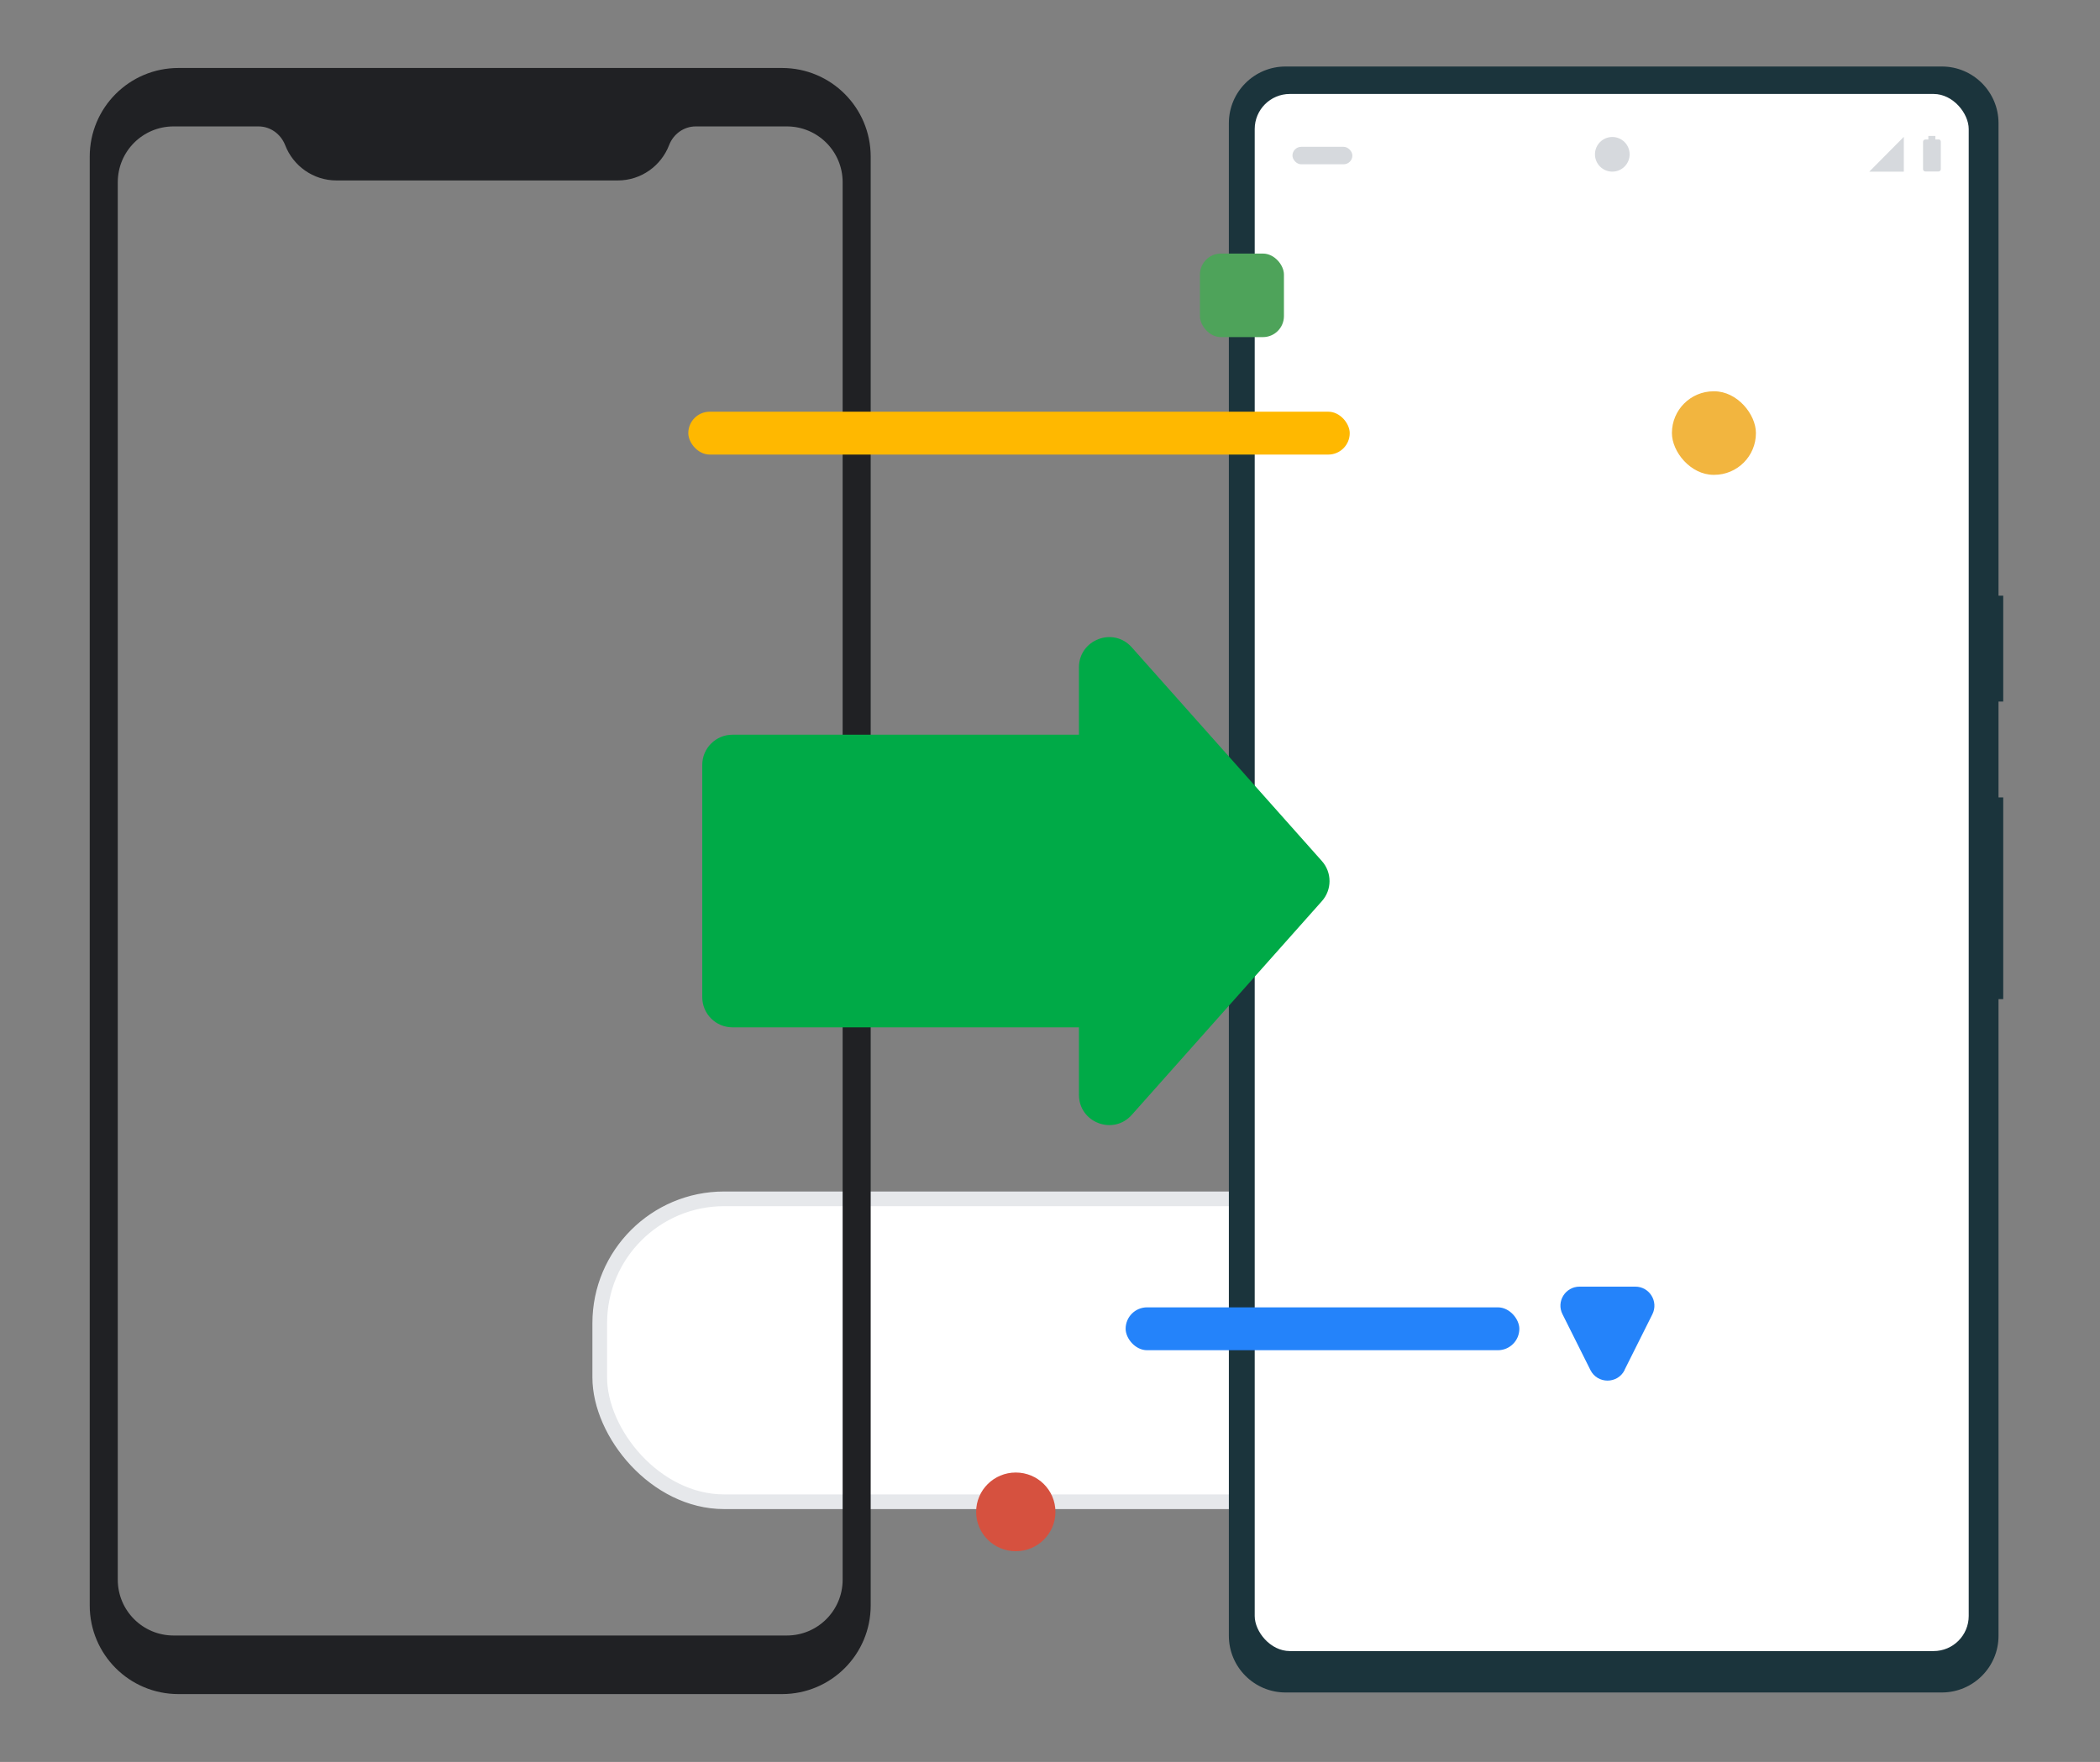 <?xml version="1.0" encoding="UTF-8"?>
<svg id="art" xmlns="http://www.w3.org/2000/svg" xmlns:xlink="http://www.w3.org/1999/xlink" viewBox="0 0 143 120">
  <rect x="0" y="0" width="143" height="120" fill="#808080" stroke="none"/>
  <defs>
    <clipPath id="clippath">
      <rect x="85.44" y="6.4" width="48.62" height="106.05" rx="2.39" ry="2.39" style="fill: #fff;"/>
    </clipPath>
    <clipPath id="clippath-2">
      <circle cx="49.09" cy="224.64" r="30.87" style="fill: none;"/>
    </clipPath>
  </defs>
  <rect x="40.84" y="81.65" width="56.66" height="20.63" rx="8.47" ry="8.47" style="fill: #fff; stroke: #e6e8eb; stroke-miterlimit: 10;"/>
  <g>
    <path d="M136.41,47.77v-7.2h-.32V8.39c0-2.13-1.73-3.86-3.86-3.86h-44.69c-2.13,0-3.86,1.73-3.86,3.86v103.02c0,2.13,1.73,3.86,3.86,3.86h44.69c2.13,0,3.86-1.73,3.86-3.86v-43.36h.32v-13.74h-.32v-6.53h.32Z" style="fill: #1b343c;"/>
    <g>
      <rect x="85.44" y="6.4" width="48.62" height="106.05" rx="2.39" ry="2.39" style="fill: #fff;"/>
      <g style="clip-path: url(#clippath);">
        <g>
          <ellipse cx="109.79" cy="10.51" rx="1.18" ry="1.18" style="fill: #d6d9dd;"/>
          <path d="M127.29,11.69h2.35v-2.37l-2.35,2.37Z" style="fill: #d6d9dd;"/>
          <path d="M131.99,9.5h-.2v-.24h-.48v.24h-.2c-.09,0-.16.07-.16.16v1.86c0,.09.07.16.16.16h.89c.09,0,.16-.07.16-.16v-1.87c0-.09-.07-.16-.16-.16Z" style="fill: #d6d9dd;"/>
          <rect x="88.01" y="10" width="4.08" height="1.19" rx=".6" ry=".6" style="fill: #d6d9dd;"/>
        </g>
      </g>
    </g>
  </g>
  <path d="M53.25,4.63H12.15c-3.34,0-6.04,2.7-6.04,6.04v98.67c0,3.34,2.7,6.04,6.04,6.04h41.1c3.34,0,6.04-2.7,6.04-6.04V10.67c0-3.34-2.7-6.04-6.04-6.04ZM57.38,107.59c0,2.1-1.7,3.8-3.8,3.8H11.82c-2.1,0-3.8-1.7-3.8-3.8V12.41c0-2.1,1.7-3.8,3.8-3.8h5.78c.82,0,1.52.52,1.82,1.28.54,1.4,1.9,2.4,3.49,2.4h19.16c1.59,0,2.95-1,3.49-2.4.29-.76,1-1.28,1.82-1.28h6.2c2.1,0,3.8,1.7,3.8,3.8v95.18Z" style="fill: #202124;"/>
  <g id="_Слой_12" data-name="Слой_12">
    <g style="clip-path: url(#clippath-2);">
      <g>
        <path d="M115.32,168.76v-8.68h-.38v-38.79c0-2.57-2.09-4.66-4.66-4.66h-53.88c-2.57,0-4.66,2.09-4.66,4.66v124.19c0,2.57,2.09,4.66,4.66,4.66h53.88c2.57,0,4.66-2.09,4.66-4.66v-52.28h.38v-16.57h-.38v-7.88h.38Z" style="fill: #1b343c;"/>
        <rect x="53.87" y="118.89" width="58.62" height="127.85" rx="2.39" ry="2.39" style="fill: #fff;"/>
      </g>
    </g>
  </g>
  <path d="M73.47,74.55v-4.58h-23.59c-1.14,0-2.06-.92-2.06-2.06v-15.81c0-1.14.92-2.06,2.06-2.06h23.59v-4.58c0-1.9,2.34-2.79,3.6-1.37l12.94,14.55c.7.78.7,1.96,0,2.74l-12.94,14.55c-1.26,1.42-3.6.53-3.6-1.37Z" style="fill: #00aa47;"/>
  <g>
    <rect x="46.86" y="28.04" width="45.04" height="2.92" rx="1.46" ry="1.46" transform="translate(138.77 59) rotate(180)" style="fill: #ffb800;"/>
    <rect x="76.65" y="89.04" width="26.81" height="2.92" rx="1.46" ry="1.46" transform="translate(180.11 181) rotate(-180)" style="fill: #2483fa;"/>
  </g>
  <ellipse cx="69.17" cy="102.97" rx="2.7" ry="2.68" style="fill: #d6513f;"/>
  <rect x="113.85" y="26.65" width="5.72" height="5.69" rx="2.84" ry="2.84" style="fill: #f2b53f;"/>
  <rect x="81.71" y="17.27" width="5.72" height="5.69" rx="1.43" ry="1.43" style="fill: #4ea35a;"/>
  <path d="M110.62,93.31l1.9-3.8c.43-.87-.2-1.88-1.16-1.88h-3.8c-.97,0-1.6,1.02-1.16,1.88l1.9,3.8c.48.96,1.85.96,2.33,0Z" style="fill: #2483fa;"/>
</svg>